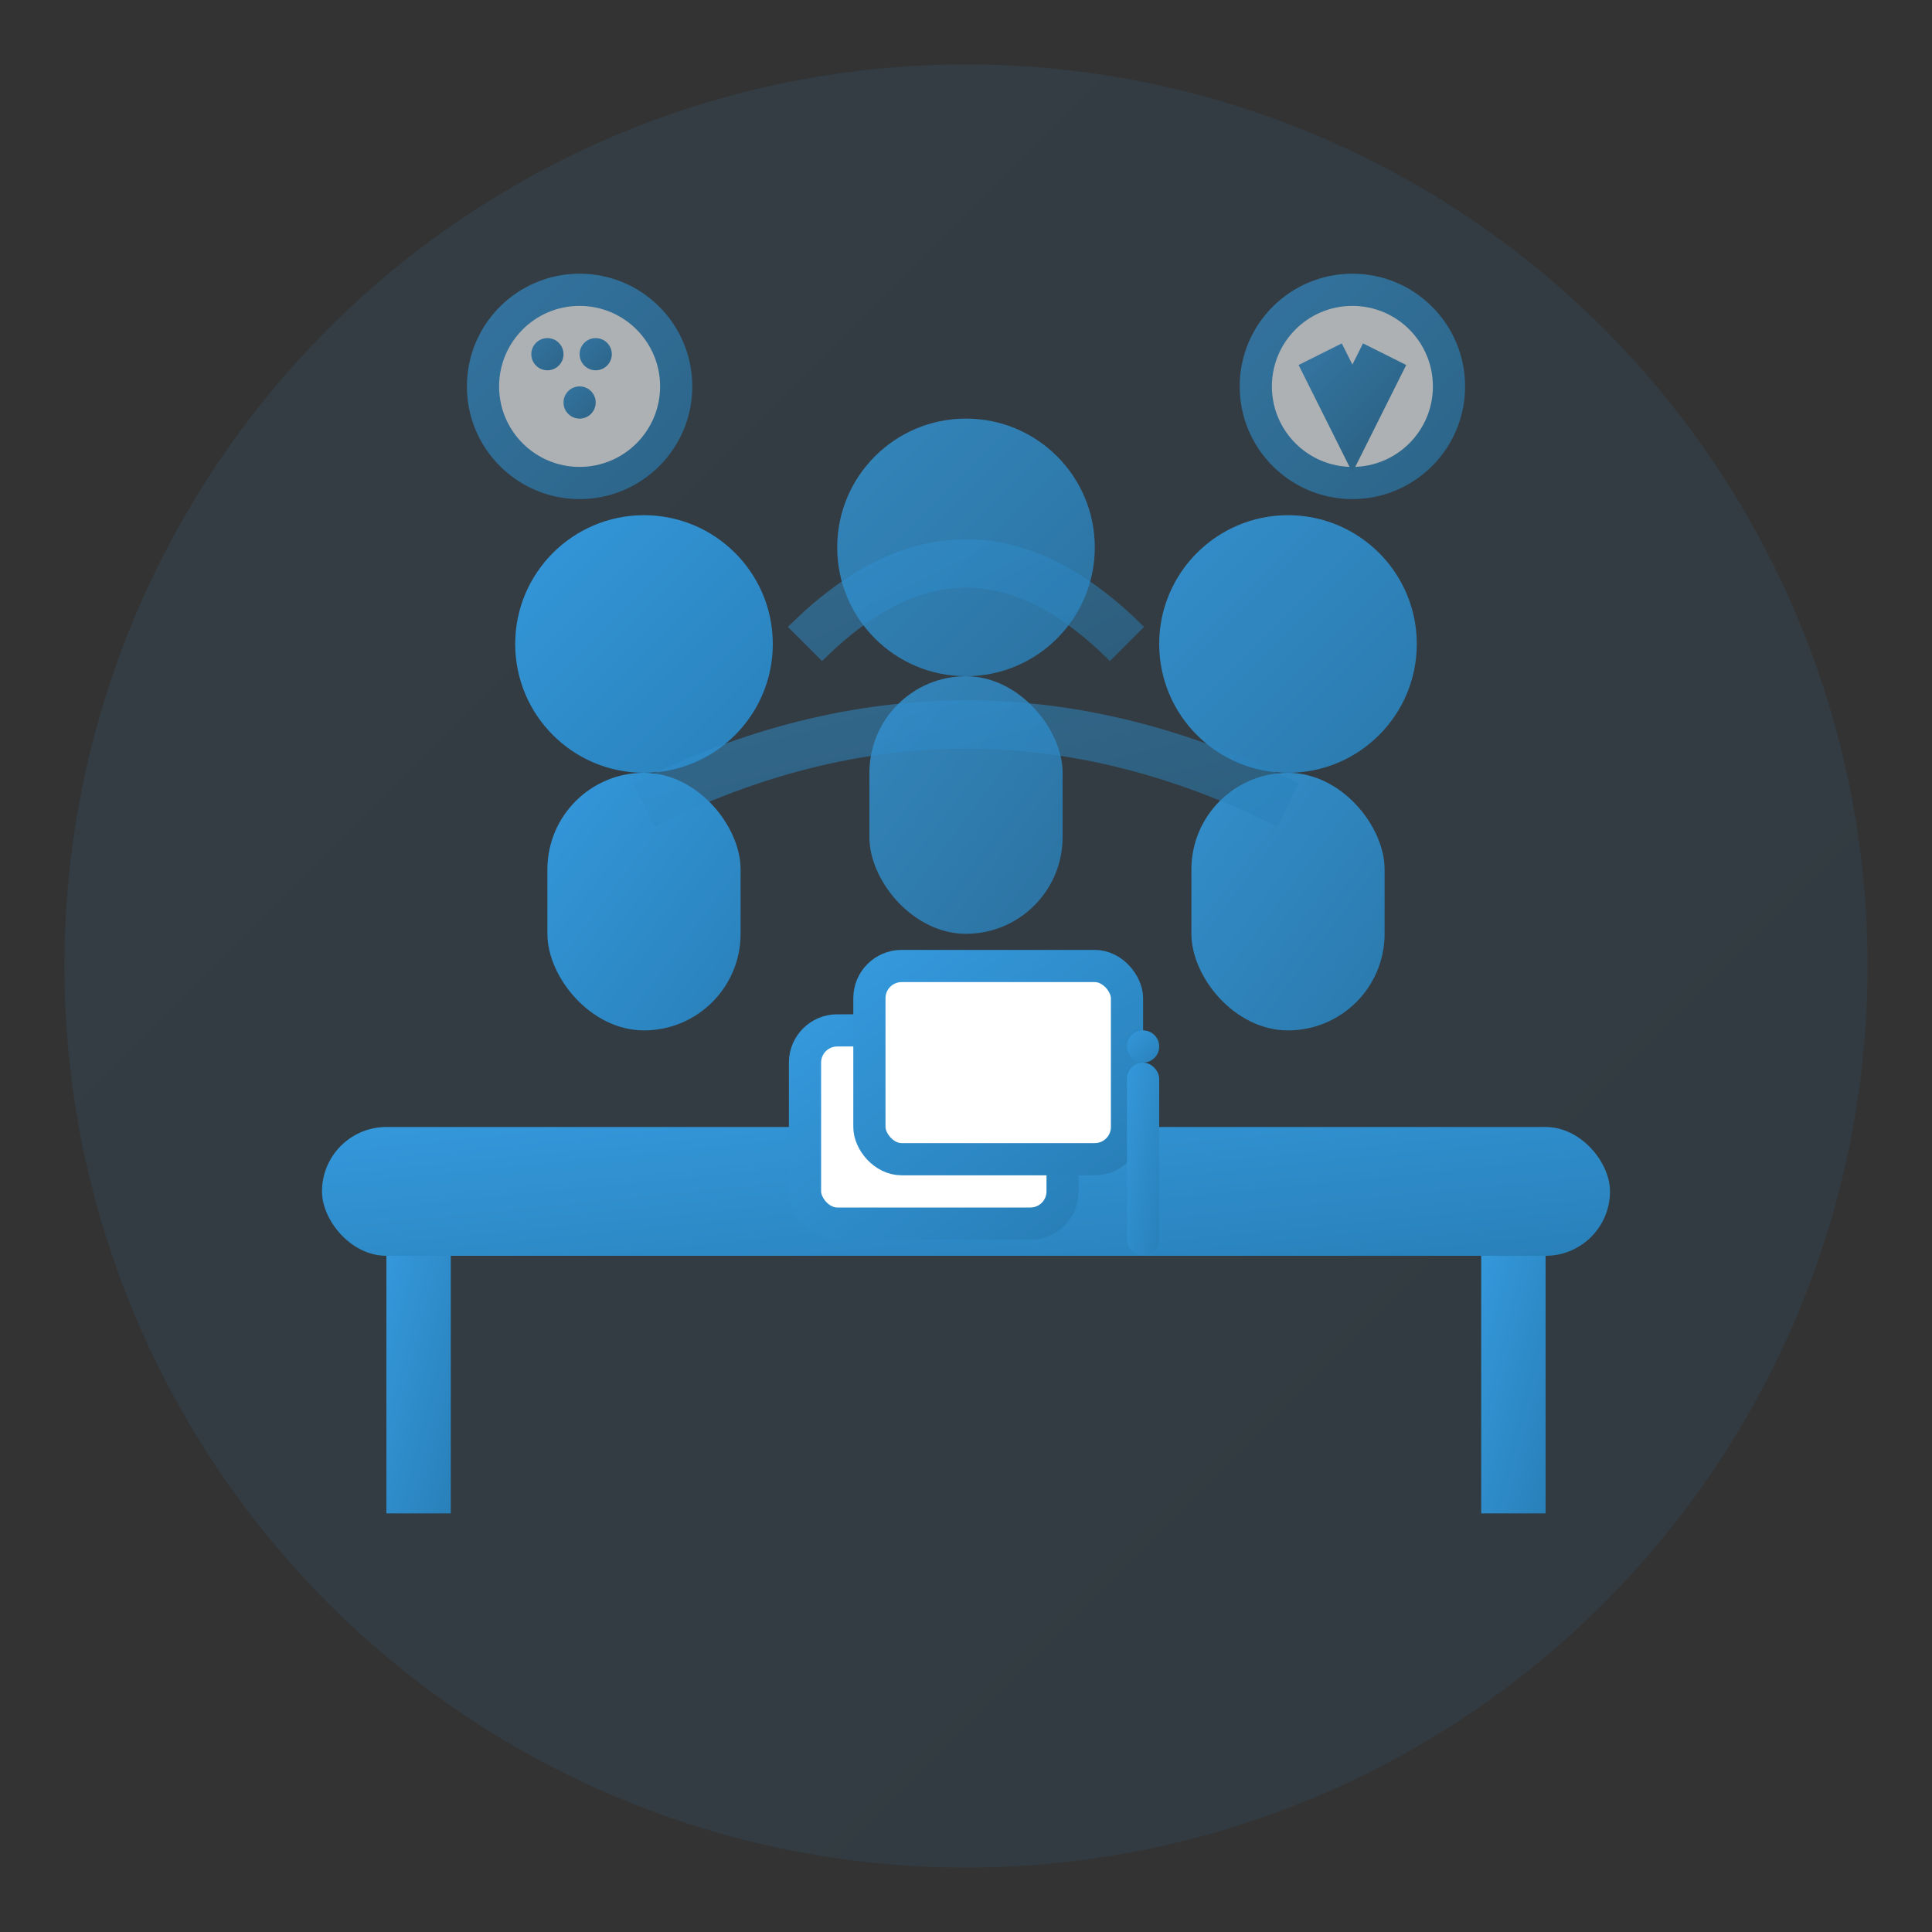 <svg width="60" height="60" viewBox="0 0 60 60" fill="none" xmlns="http://www.w3.org/2000/svg">
  <rect x="0" y="0" width="60" height="60" fill="#333333" stroke="none"/>
  <defs>
    <linearGradient id="workshopGradient" x1="0%" y1="0%" x2="100%" y2="100%">
      <stop offset="0%" style="stop-color:#3498db"/>
      <stop offset="100%" style="stop-color:#2980b9"/>
    </linearGradient>
  </defs>
  
  <!-- Background circle -->
  <circle cx="30" cy="30" r="28" fill="url(#workshopGradient)" opacity="0.1"/>
  
  <!-- Table/workspace -->
  <rect x="10" y="35" width="40" height="4" fill="url(#workshopGradient)" rx="2"/>
  <rect x="12" y="39" width="2" height="8" fill="url(#workshopGradient)"/>
  <rect x="46" y="39" width="2" height="8" fill="url(#workshopGradient)"/>
  
  <!-- Group of people around table -->
  <g id="people">
    <!-- Person 1 -->
    <g transform="translate(15, 15)">
      <circle cx="5" cy="5" r="4" fill="url(#workshopGradient)"/>
      <rect x="2" y="9" width="6" height="8" fill="url(#workshopGradient)" rx="3"/>
    </g>
    
    <!-- Person 2 -->
    <g transform="translate(25, 12)">
      <circle cx="5" cy="5" r="4" fill="url(#workshopGradient)" opacity="0.8"/>
      <rect x="2" y="9" width="6" height="8" fill="url(#workshopGradient)" opacity="0.8" rx="3"/>
    </g>
    
    <!-- Person 3 -->
    <g transform="translate(35, 15)">
      <circle cx="5" cy="5" r="4" fill="url(#workshopGradient)" opacity="0.9"/>
      <rect x="2" y="9" width="6" height="8" fill="url(#workshopGradient)" opacity="0.9" rx="3"/>
    </g>
  </g>
  
  <!-- Collaboration indicators -->
  <g stroke="url(#workshopGradient)" stroke-width="1.5" fill="none" opacity="0.5">
    <!-- Connection lines between people -->
    <path d="M20 25 Q30 20 40 25"/>
    <path d="M25 20 Q30 15 35 20"/>
  </g>
  
  <!-- Workshop materials -->
  <g transform="translate(20, 30)">
    <!-- Papers/documents -->
    <rect x="5" y="2" width="8" height="6" fill="white" stroke="url(#workshopGradient)" stroke-width="1" rx="1"/>
    <rect x="7" y="0" width="8" height="6" fill="white" stroke="url(#workshopGradient)" stroke-width="1" rx="1"/>
    
    <!-- Pen -->
    <rect x="15" y="3" width="1" height="6" fill="url(#workshopGradient)" rx="0.5"/>
    <circle cx="15.5" cy="2.5" r="0.5" fill="url(#workshopGradient)"/>
  </g>
  
  <!-- Speech/idea bubbles -->
  <g opacity="0.6">
    <circle cx="18" cy="12" r="3" fill="white" stroke="url(#workshopGradient)" stroke-width="1"/>
    <circle cx="17" cy="11" r="0.5" fill="url(#workshopGradient)"/>
    <circle cx="18.5" cy="11" r="0.5" fill="url(#workshopGradient)"/>
    <circle cx="18" cy="12.5" r="0.5" fill="url(#workshopGradient)"/>
    
    <circle cx="42" cy="12" r="3" fill="white" stroke="url(#workshopGradient)" stroke-width="1"/>
    <path d="M41 11 L42 13 L43 11" stroke="url(#workshopGradient)" stroke-width="1.5" fill="none"/>
  </g>
</svg>
